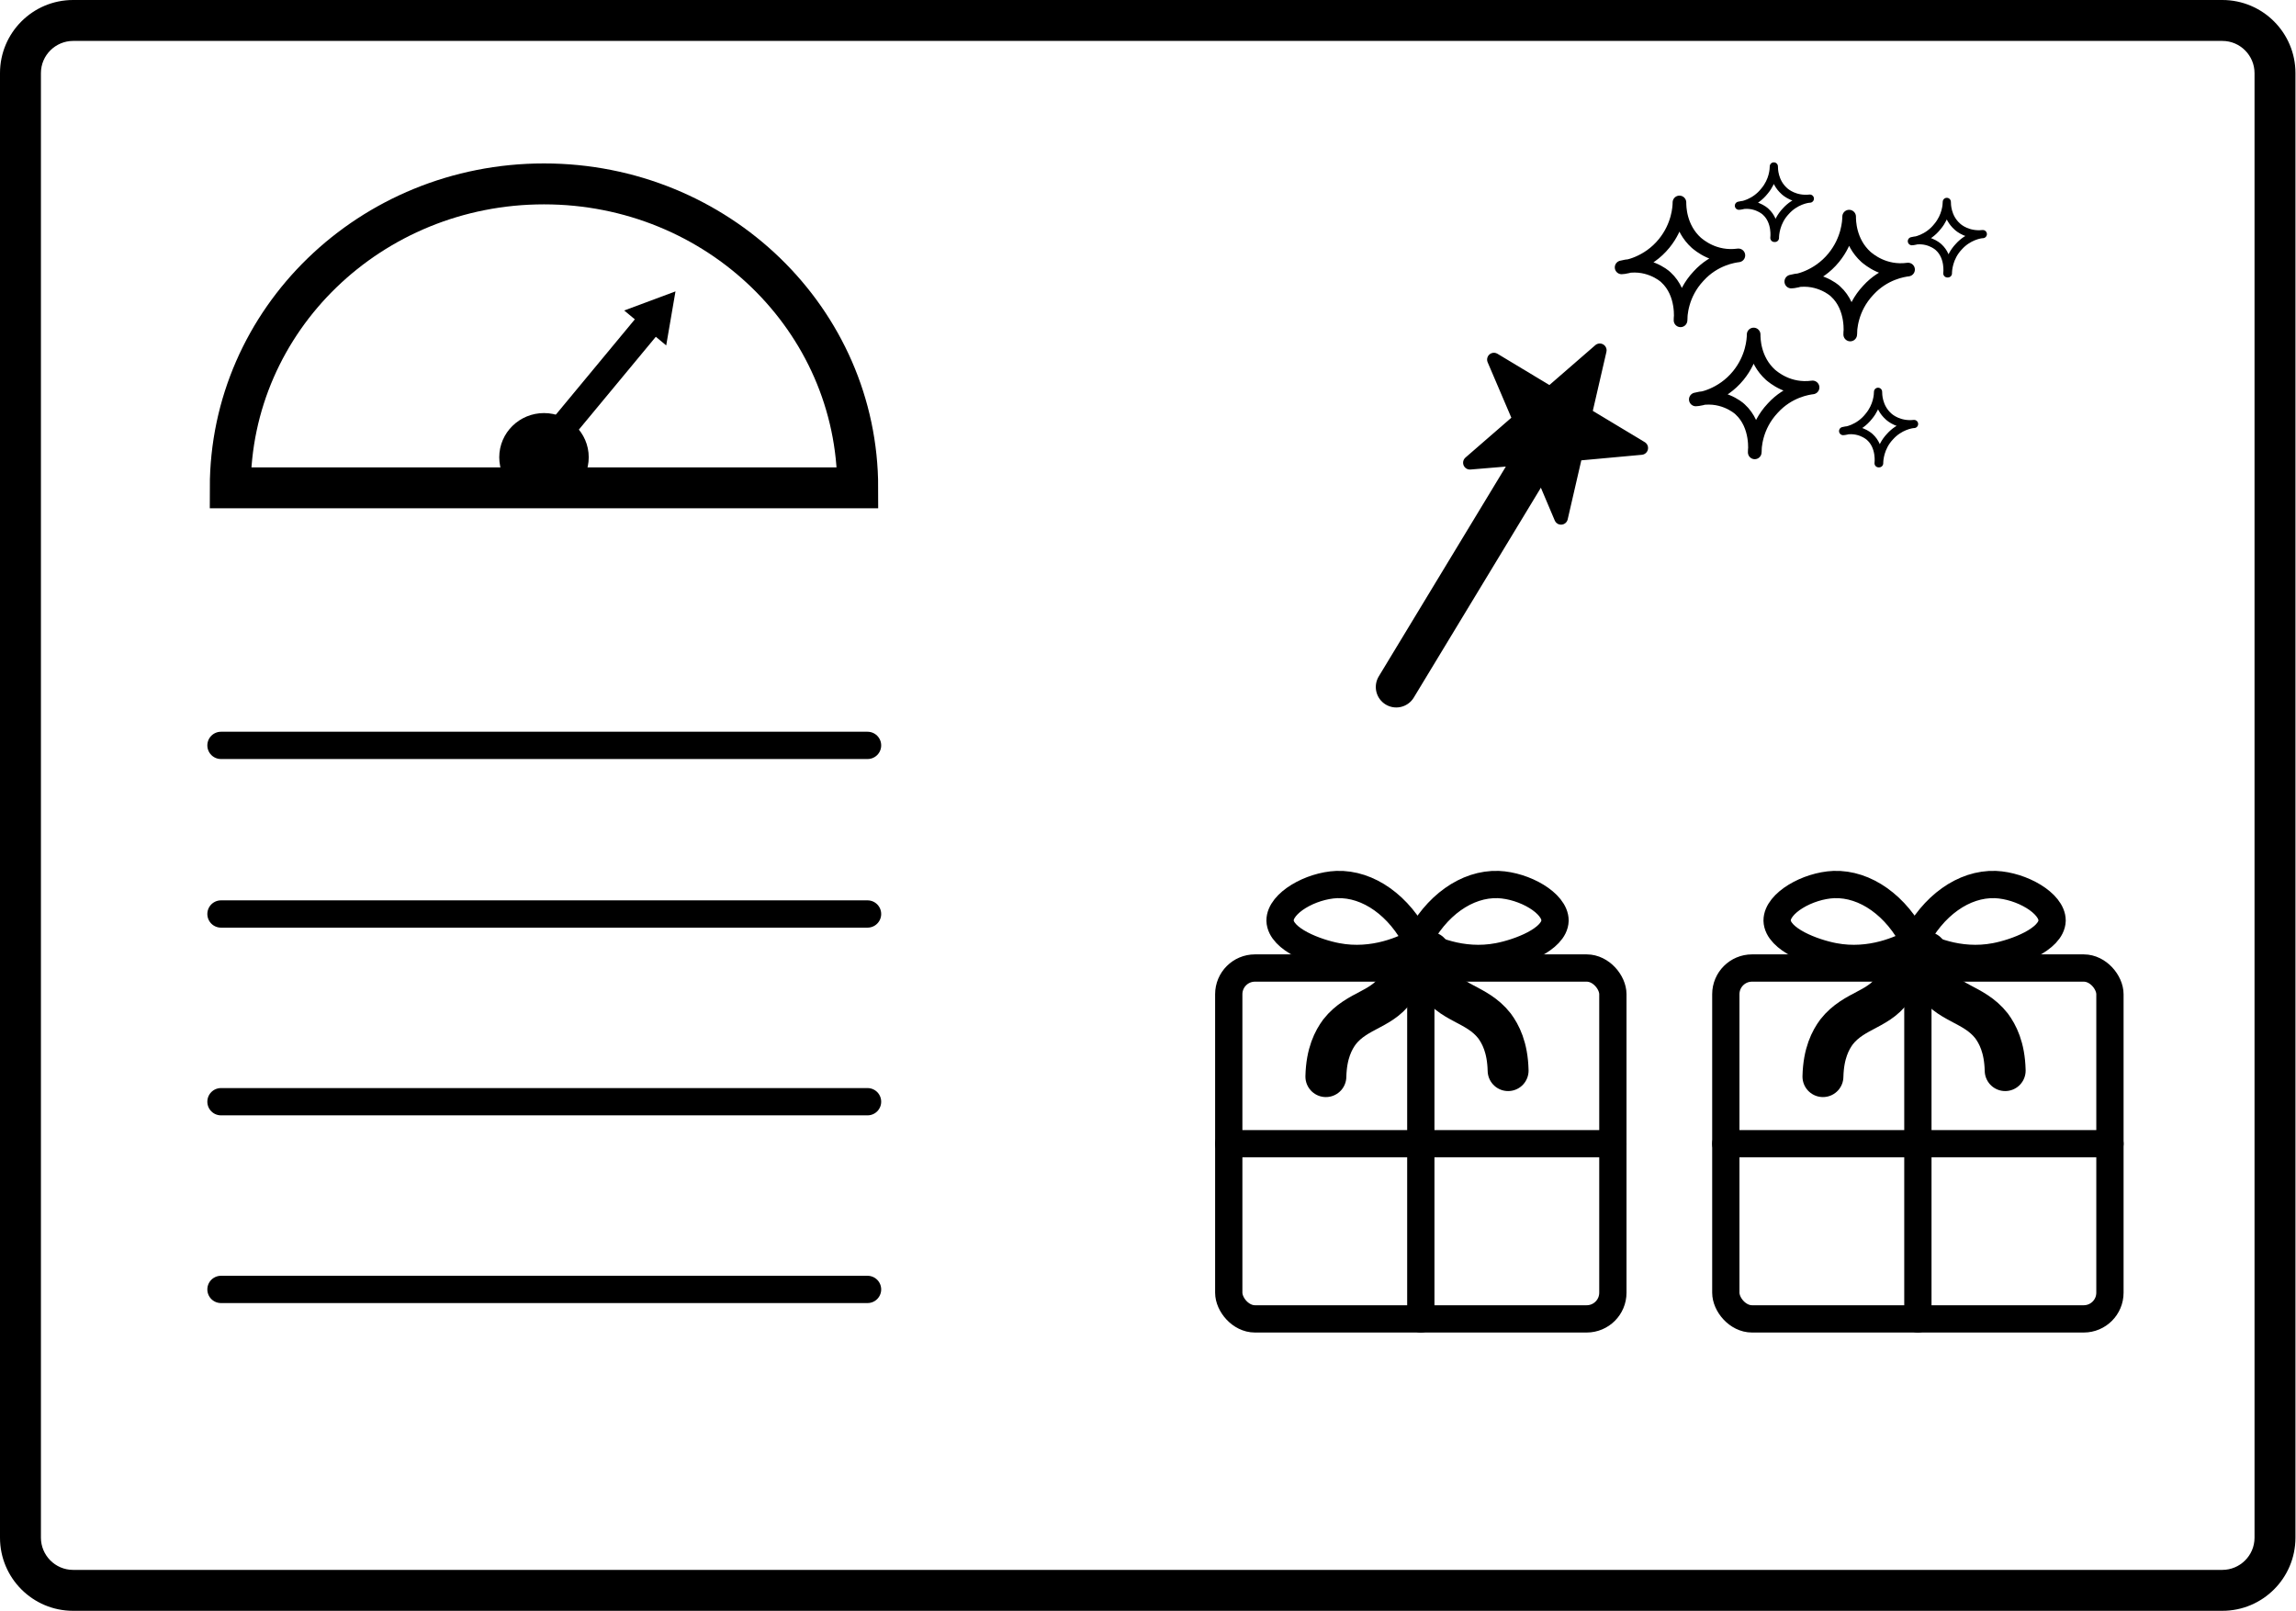 <?xml version="1.0" encoding="UTF-8"?>
<svg id="Layer_1" data-name="Layer 1" xmlns="http://www.w3.org/2000/svg" viewBox="0 0 42.08 29.52">
  <defs>
    <style>
      .cls-1 {
        stroke-width: .15px;
      }

      .cls-1, .cls-2, .cls-3, .cls-4, .cls-5, .cls-6, .cls-7, .cls-8, .cls-9 {
        stroke: #000;
      }

      .cls-1, .cls-2, .cls-3, .cls-4, .cls-5, .cls-6, .cls-9 {
        fill: none;
      }

      .cls-1, .cls-3, .cls-4, .cls-6, .cls-7, .cls-9 {
        stroke-linecap: round;
      }

      .cls-1, .cls-3, .cls-6, .cls-7 {
        stroke-linejoin: round;
      }

      .cls-2, .cls-4, .cls-5, .cls-8, .cls-9 {
        stroke-miterlimit: 10;
      }

      .cls-2, .cls-4, .cls-8 {
        stroke-width: .5px;
      }

      .cls-3, .cls-5, .cls-9 {
        stroke-width: .75px;
      }

      .cls-6, .cls-7 {
        stroke-width: .25px;
      }
    </style>
  </defs>
  <path d="M40.73.75c.33,0,.59.27.59.59v26.84c0,.33-.27.59-.59.59H1.34c-.33,0-.59-.27-.59-.59V1.34c0-.33.27-.59.59-.59h39.39M40.73,0H1.34C.6,0,0,.6,0,1.34v26.84c0,.74.6,1.34,1.34,1.34h39.39c.74,0,1.34-.6,1.34-1.34V1.34c0-.74-.6-1.34-1.34-1.34h0Z"/>
  <g>
    <path class="cls-5" d="M15.72,8.94c0-3.08-2.57-5.57-5.75-5.57s-5.75,2.49-5.75,5.57h11.49Z"/>
    <g>
      <line class="cls-2" x1="9.4" y1="8.94" x2="11.92" y2="5.9"/>
      <polygon points="12.21 6.33 12.38 5.34 11.44 5.69 12.21 6.33"/>
    </g>
    <ellipse class="cls-8" cx="9.97" cy="8.38" rx=".57" ry=".56"/>
  </g>
  <line class="cls-4" x1="4.05" y1="13.66" x2="15.9" y2="13.66"/>
  <line class="cls-4" x1="4.05" y1="16.75" x2="15.9" y2="16.75"/>
  <line class="cls-4" x1="4.05" y1="20.19" x2="15.9" y2="20.19"/>
  <line class="cls-4" x1="4.05" y1="23.63" x2="15.9" y2="23.63"/>
  <g>
    <g>
      <rect class="cls-4" x="22.52" y="17.74" width="7.04" height="6.43" rx=".48" ry=".48"/>
      <line class="cls-4" x1="26.04" y1="17.74" x2="26.04" y2="24.17"/>
      <line class="cls-4" x1="22.52" y1="20.96" x2="29.56" y2="20.96"/>
    </g>
    <g>
      <path class="cls-4" d="M25.98,17.26c-.23.13-.8.4-1.48.27-.37-.07-1.03-.31-1.04-.66,0-.32.56-.64,1.04-.66.58-.02,1.15.39,1.48,1.05Z"/>
      <path class="cls-4" d="M25.98,17.26c.23.13.8.4,1.48.27.37-.07,1.03-.31,1.04-.66,0-.32-.56-.64-1.04-.66-.58-.02-1.15.39-1.48,1.05Z"/>
      <path class="cls-9" d="M25.74,17.56c0,.12-.02.31-.12.5-.25.45-.74.43-1.07.85-.11.15-.24.39-.25.82"/>
      <path class="cls-9" d="M26.2,17.45c0,.12.02.31.12.5.25.45.74.43,1.07.85.11.15.24.39.25.82"/>
    </g>
  </g>
  <g>
    <g>
      <rect class="cls-4" x="31.63" y="17.74" width="7.04" height="6.43" rx=".48" ry=".48"/>
      <line class="cls-4" x1="35.15" y1="17.74" x2="35.15" y2="24.17"/>
      <line class="cls-4" x1="31.63" y1="20.96" x2="38.67" y2="20.96"/>
    </g>
    <g>
      <path class="cls-4" d="M35.09,17.26c-.23.13-.8.4-1.48.27-.37-.07-1.03-.31-1.04-.66,0-.32.56-.64,1.04-.66.58-.02,1.15.39,1.48,1.05Z"/>
      <path class="cls-4" d="M35.09,17.26c.23.13.8.4,1.48.27.37-.07,1.03-.31,1.04-.66,0-.32-.56-.64-1.04-.66-.58-.02-1.15.39-1.48,1.05Z"/>
      <path class="cls-9" d="M34.85,17.56c0,.12-.02.31-.12.5-.25.45-.74.43-1.07.85-.11.15-.24.39-.25.82"/>
      <path class="cls-9" d="M35.31,17.45c0,.12.02.31.12.5.25.45.74.43,1.07.85.11.15.24.39.25.82"/>
    </g>
  </g>
  <g>
    <path class="cls-6" d="M30.8,5.87s.06-.49-.27-.79c-.03-.03-.35-.3-.81-.18.07,0,.48-.07.78-.44.26-.32.28-.66.28-.75,0,.07,0,.46.31.74.05.04.33.29.77.23-.08.01-.44.06-.73.38-.32.34-.33.73-.33.81Z"/>
    <path class="cls-6" d="M32.16,8.29s.06-.49-.27-.79c-.03-.03-.35-.3-.81-.18.07,0,.48-.07.78-.44.26-.32.28-.66.28-.75,0,.07,0,.46.31.74.05.04.33.29.77.23-.08.01-.44.06-.73.38-.32.34-.33.73-.33.81Z"/>
    <path class="cls-6" d="M33.91,6.13s.06-.49-.27-.79c-.03-.03-.35-.3-.81-.18.07,0,.48-.07.78-.44.26-.32.28-.66.28-.75,0,.07,0,.46.31.74.05.04.33.29.77.23-.08.01-.44.06-.73.38-.32.34-.33.73-.33.81Z"/>
    <path class="cls-1" d="M34.43,8.49s.04-.3-.16-.48c-.02-.02-.21-.18-.49-.11.04,0,.29-.04.47-.27.16-.19.17-.4.17-.45,0,.04,0,.28.19.45.03.03.2.17.47.14-.05,0-.27.04-.44.23-.19.2-.2.44-.2.49Z"/>
    <path class="cls-1" d="M35.69,5.01s.04-.3-.16-.48c-.02-.02-.21-.18-.49-.11.04,0,.29-.04.47-.27.16-.19.17-.4.17-.45,0,.04,0,.28.19.45.03.03.2.17.47.14-.05,0-.27.04-.44.23-.19.2-.2.44-.2.49Z"/>
    <path class="cls-1" d="M32.52,4.36s.04-.3-.16-.48c-.02-.02-.21-.18-.49-.11.04,0,.29-.04.47-.27.16-.19.17-.4.17-.45,0,.04,0,.28.19.45.03.03.2.17.47.14-.05,0-.27.04-.44.23-.19.2-.2.44-.2.49Z"/>
    <g>
      <polygon class="cls-7" points="29.32 6.42 29.05 7.59 30.08 8.21 28.88 8.32 28.61 9.49 28.14 8.38 26.94 8.48 27.85 7.69 27.38 6.59 28.41 7.21 29.32 6.42"/>
      <line class="cls-3" x1="28.14" y1="8.38" x2="25.59" y2="12.59"/>
    </g>
  </g>
</svg>